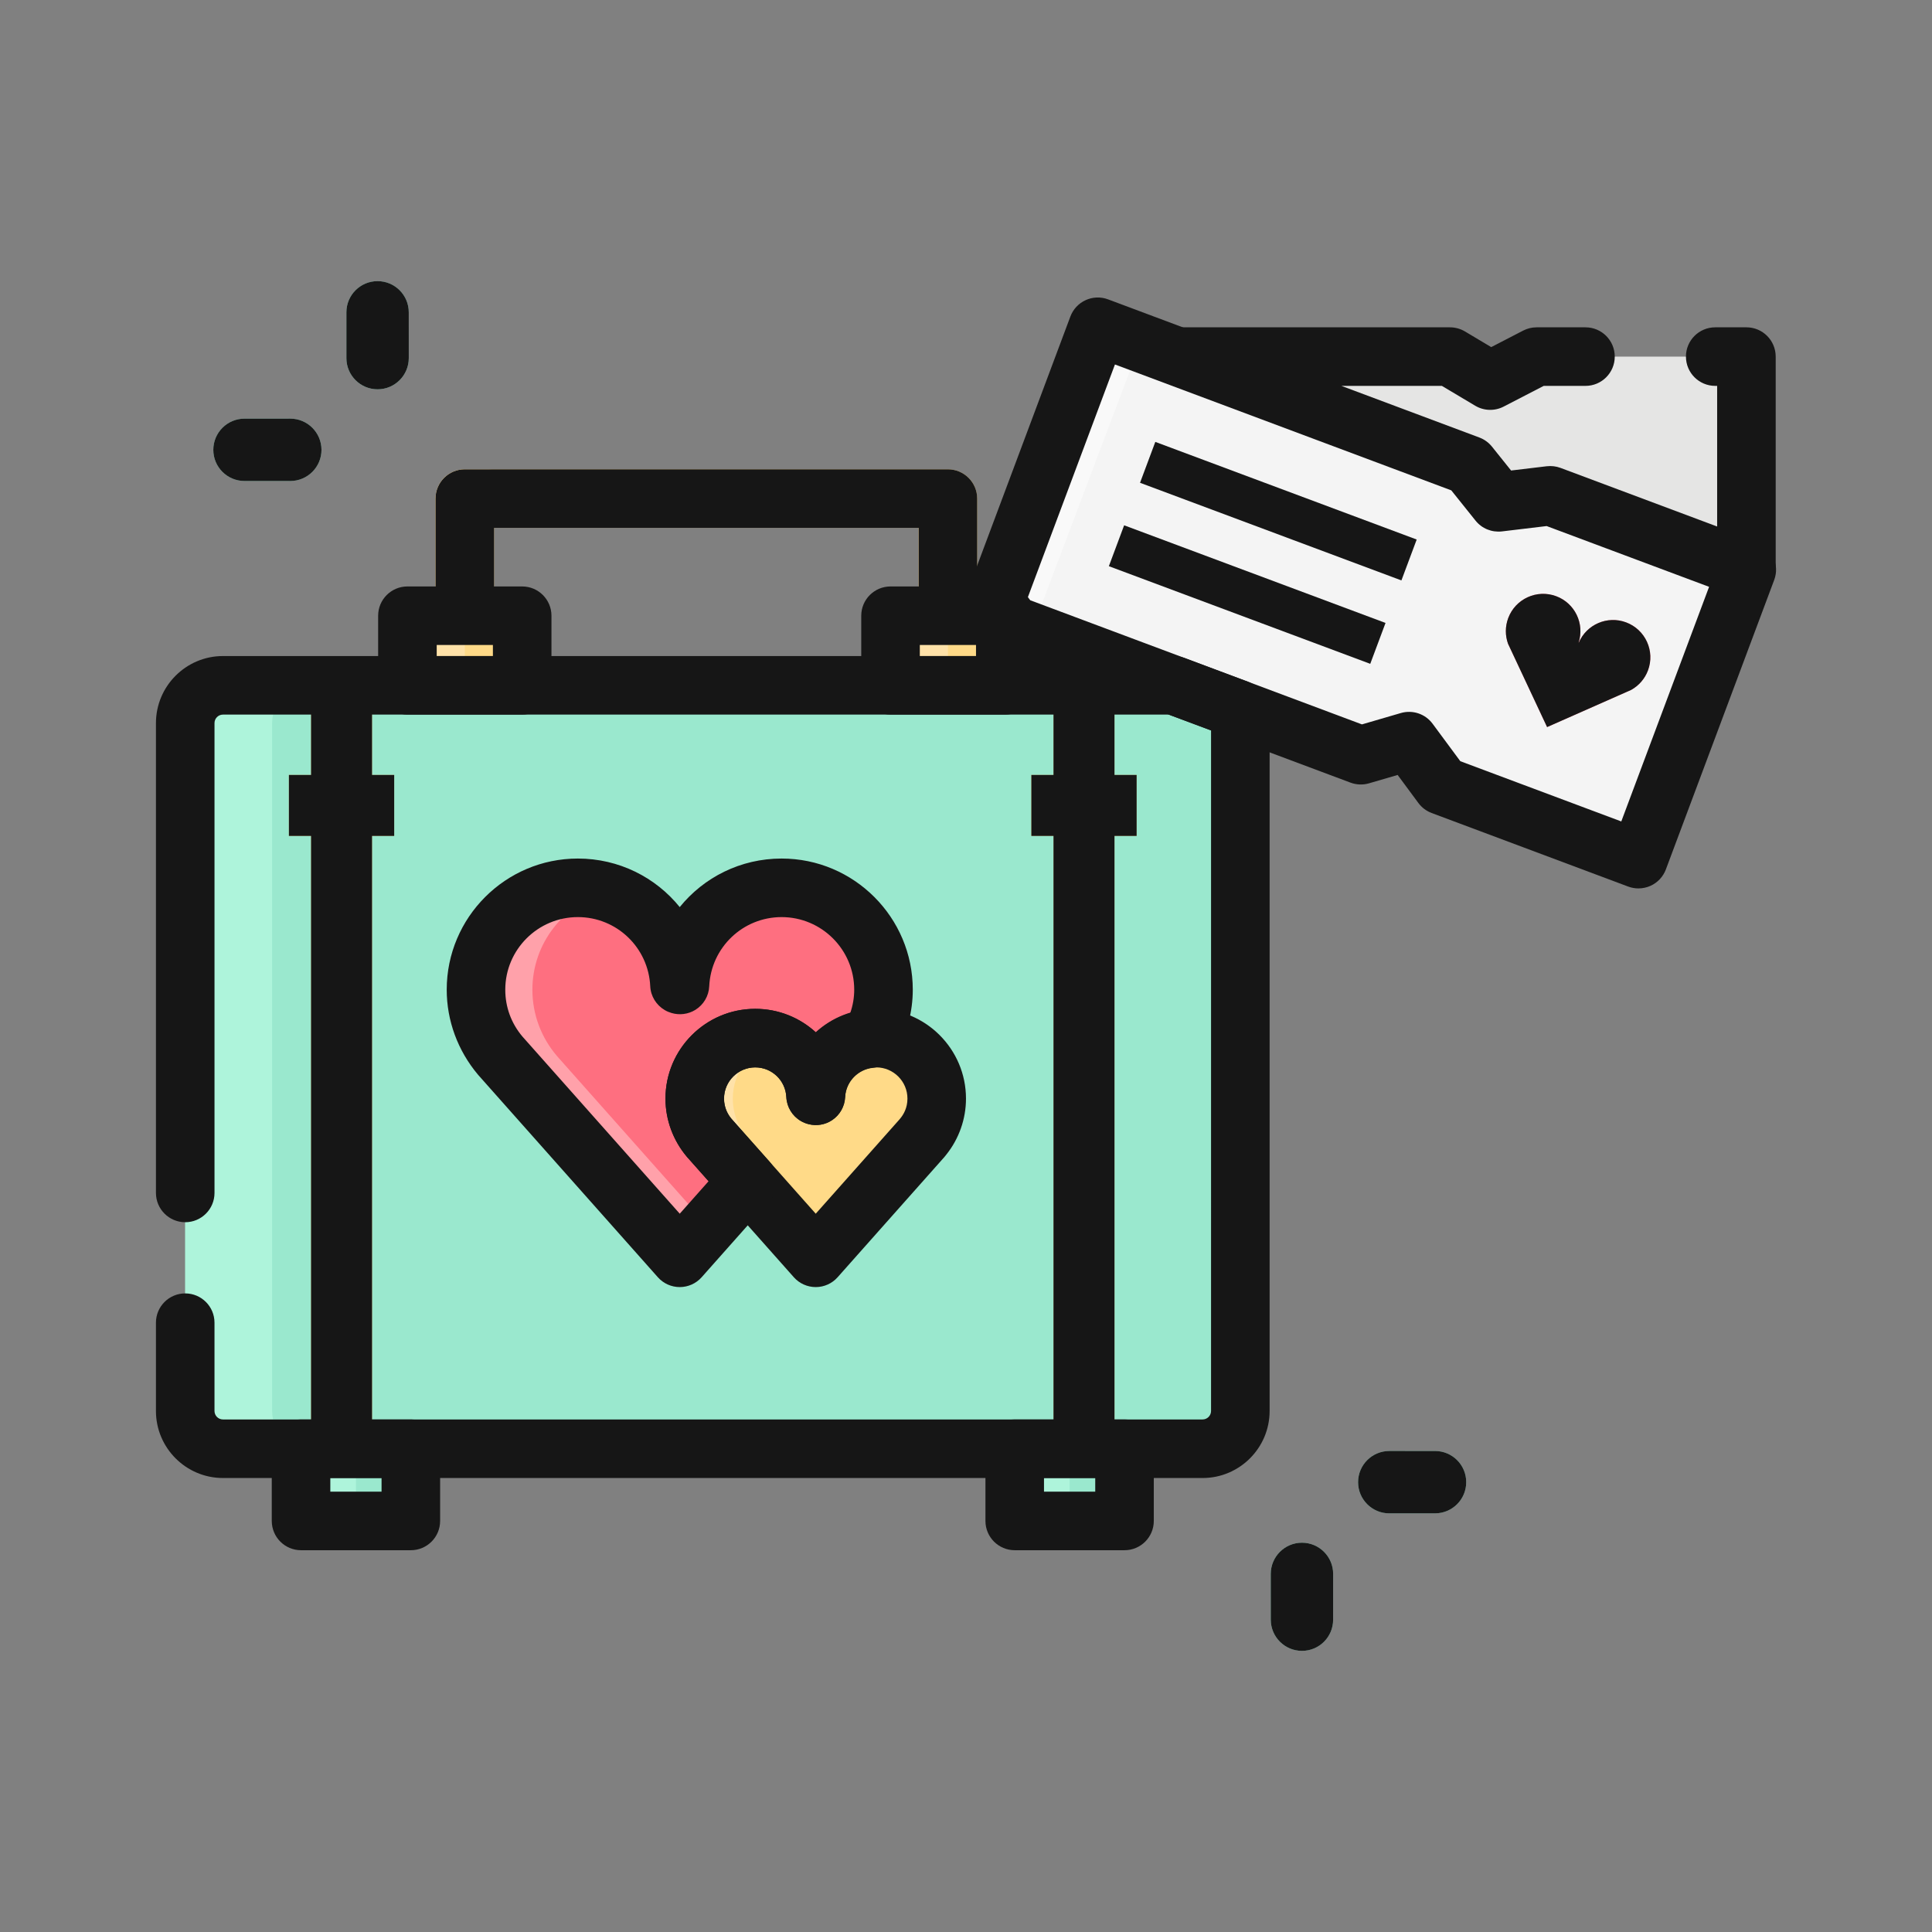 <?xml version="1.0" encoding="utf-8"?>
<!-- Generator: Adobe Illustrator 24.3.0, SVG Export Plug-In . SVG Version: 6.00 Build 0)  -->
<svg version="1.1" id="Layer_1" xmlns="http://www.w3.org/2000/svg" xmlns:xlink="http://www.w3.org/1999/xlink" x="0px" y="0px"
	 viewBox="0 0 300 300" enable-background="new 0 0 300 300" xml:space="preserve">
<rect x="0" y="0" width="300" height="300" fill="#808080" stroke="none"/>
<g>
	<g>
		<g>
			<path fill="#9AE8CE" d="M182.308,106.416H34.622c-3.238,0-5.861,2.626-5.861,5.864v106.815c0,3.238,2.622,5.864,5.861,5.864
				h152.117c3.238,0,5.861-2.625,5.861-5.864V112.28c0-0.77-0.157-1.498-0.426-2.173L182.308,106.416z"/>
		</g>
		<g>
			<path fill="#AEF4DB" d="M42.256,219.095V112.28c0-3.238,2.623-5.864,5.861-5.864H34.622c-3.238,0-5.861,2.626-5.861,5.864
				v106.815c0,3.238,2.622,5.864,5.861,5.864h13.494C44.878,224.959,42.256,222.333,42.256,219.095z"/>
		</g>
		<g>
			<rect x="46.746" y="224.959" fill="#9AE8CE" width="17.049" height="11.212"/>
		</g>
		<g>
			<rect x="157.566" y="224.959" fill="#9AE8CE" width="17.049" height="11.212"/>
		</g>
		<g>
			<path fill="#FFDA88" d="M151.737,95.61V77.424c0-2.51-2.036-4.547-4.547-4.547H72.175c-2.513,0-4.547,2.036-4.547,4.547V95.61
				h-4.363v10.807h17.819V95.61h-4.363V81.97h65.923V95.61h-4.363v10.807h17.819V95.61H151.737z"/>
		</g>
		<g>
			<g>
				<path fill="#FFE2A9" d="M76.721,72.878h-4.546c-2.513,0-4.547,2.036-4.547,4.547V95.61h4.547V77.424
					C72.175,74.914,74.208,72.878,76.721,72.878z"/>
			</g>
			<g>
				<rect x="142.645" y="81.97" fill="#FFE2A9" width="4.546" height="13.639"/>
			</g>
		</g>
		<g>
			<g>
				<path fill="#FFDA88" d="M145.498,170.594c0-5.192-4.203-9.395-9.392-9.395c-5.041,0-9.14,3.972-9.371,8.956l-0.033-0.012
					l-0.015,0.006c-0.231-4.984-4.33-8.951-9.368-8.951c-5.189,0-9.395,4.203-9.395,9.395c0,2.309,0.838,4.416,2.217,6.056h-0.003
					l16.573,18.665l16.576-18.665l-0.003-0.006C144.663,175.01,145.498,172.902,145.498,170.594z"/>
			</g>
			<g>
				<g>
					<path fill="#FFE2A9" d="M116.005,176.65h0.003c-1.379-1.64-2.217-3.747-2.217-6.056c0-4.162,2.723-7.649,6.467-8.88
						c-0.93-0.308-1.906-0.515-2.939-0.515c-5.189,0-9.395,4.203-9.395,9.395c0,2.309,0.838,4.416,2.217,6.056h-0.003l16.573,18.665
						l2.933-3.303L116.005,176.65z"/>
				</g>
			</g>
			<g>
				<path fill="#FE6F80" d="M110.139,176.65h0.003c-1.379-1.64-2.217-3.747-2.217-6.056c0-5.192,4.206-9.395,9.395-9.395
					c5.038,0,9.137,3.966,9.368,8.951l0.015-0.006l0.033,0.012c0.216-4.694,3.881-8.448,8.513-8.874
					c1.249-2.255,1.986-4.837,1.986-7.601c0-8.738-7.08-15.818-15.821-15.818c-8.486,0-15.391,6.69-15.782,15.084l-0.053-0.024
					l-0.021,0.012c-0.394-8.389-7.296-15.072-15.782-15.072c-8.735,0-15.818,7.08-15.818,15.818c0,3.889,1.406,7.441,3.733,10.2
					h-0.006l27.912,31.434l10.558-11.893L110.139,176.65z"/>
			</g>
			<g>
				<path fill="#FFA1AA" d="M86.397,163.88h0.006c-2.326-2.758-3.733-6.31-3.733-10.2c0-7.216,4.86-13.231,11.464-15.137
					c-1.391-0.403-2.835-0.681-4.36-0.681c-8.735,0-15.818,7.08-15.818,15.818c0,3.889,1.406,7.441,3.733,10.2h-0.006l27.912,31.434
					l4.357-4.908L86.397,163.88z"/>
			</g>
		</g>
		<g>
			<polygon fill="#FFDA88" points="57.772,106.416 48.3,106.416 48.3,120.331 44.86,120.331 44.86,129.803 48.3,129.803 
				48.3,224.959 57.772,224.959 57.772,129.803 61.211,129.803 61.211,120.331 57.772,120.331 			"/>
		</g>
		<g>
			<polygon fill="#FFDA88" points="176.497,120.331 173.058,120.331 173.058,106.416 163.586,106.416 163.586,120.331 
				160.146,120.331 160.146,129.803 163.586,129.803 163.586,224.959 173.058,224.959 173.058,129.803 176.497,129.803 			"/>
		</g>
		<g>
			<polygon fill="#F4F4F4" points="254.417,133.405 223.9,121.983 218.798,115.083 211.303,117.268 153.644,95.69 170.465,50.743 
				228.124,72.324 232.674,78.004 240.722,77.039 271.239,88.459 			"/>
		</g>
		<g>
			<path fill="#FE6F80" d="M255.897,104.099c1.122-2.998-0.4-6.334-3.395-7.456c-2.909-1.089-6.136,0.317-7.35,3.146l-0.014-0.015
				h-0.009c0.941-2.924-0.568-6.103-3.478-7.192c-2.995-1.122-6.334,0.399-7.456,3.395c-0.497,1.335-0.471,2.735-0.03,3.978l0,0
				l6.068,12.944l13.077-5.781l-0.003-0.003C254.459,106.47,255.397,105.431,255.897,104.099z"/>
		</g>
		<g>
			
				<rect x="195.182" y="57.842" transform="matrix(0.35 -0.937 0.937 0.35 54.514 237.606)" fill="#E5E5E4" width="6.773" height="43.314"/>
		</g>
		<g>
			
				<rect x="190.333" y="70.798" transform="matrix(0.35 -0.937 0.937 0.35 39.231 241.48)" fill="#E5E5E4" width="6.773" height="43.314"/>
		</g>
		<g>
			<g>
				<polygon fill="#E5E5E4" points="228.124,72.194 232.674,77.874 240.722,76.909 271.185,88.308 271.185,55.373 238.602,55.373 
					231.404,59.096 225.15,55.373 183.181,55.373 				"/>
			</g>
		</g>
		<g>
			<path fill="#9AE8CE" d="M58.63,43.654c2.676,0,4.842,2.167,4.842,4.843l0.003,7.107c0,2.673-2.17,4.845-4.842,4.845l0,0
				c-2.676,0-4.843-2.17-4.843-4.842v-7.113C53.791,45.818,55.96,43.651,58.63,43.654L58.63,43.654z"/>
		</g>
		<g>
			<path fill="#9AE8CE" d="M33.124,69.85c0-2.673,2.167-4.843,4.843-4.843l7.104-0.003c2.676,0,4.846,2.173,4.849,4.842l0,0
				c0,2.676-2.17,4.842-4.846,4.846l-7.107-0.003C35.291,74.689,33.122,72.522,33.124,69.85L33.124,69.85z"/>
		</g>
		<g>
			<path fill="#9AE8CE" d="M202.169,256.346c-2.673,0-4.843-2.167-4.843-4.843l-0.003-7.107c0-2.673,2.17-4.845,4.845-4.845l0,0
				c2.673,0,4.843,2.17,4.843,4.842l-0.003,7.113C207.008,254.182,204.841,256.349,202.169,256.346L202.169,256.346z"/>
		</g>
		<g>
			<path fill="#9AE8CE" d="M227.674,230.15c0.003,2.673-2.167,4.842-4.842,4.842l-7.104,0.003c-2.676,0-4.845-2.173-4.845-4.842l0,0
				c0-2.676,2.17-4.843,4.843-4.846l7.11,0.003C225.511,225.311,227.677,227.478,227.674,230.15L227.674,230.15z"/>
		</g>
		<g>
			<rect x="46.746" y="224.959" fill="#AEF4DB" width="8.525" height="11.212"/>
		</g>
		<g>
			<rect x="157.566" y="224.959" fill="#AEF4DB" width="8.525" height="11.212"/>
		</g>
		<g>
			<rect x="63.265" y="95.61" fill="#FFE2A9" width="8.909" height="10.807"/>
		</g>
		<g>
			<rect x="138.282" y="95.61" fill="#FFE2A9" width="8.909" height="10.807"/>
		</g>
		<g>
			<polygon fill="#F9F9F9" points="153.644,95.69 160.146,98.123 177.098,53.227 170.465,50.743 			"/>
		</g>
	</g>
	<g>
		<g>
			<path fill="#161616" d="M63.795,240.717H46.746c-2.511,0-4.546-2.036-4.546-4.546v-11.212c0-2.51,2.035-4.547,4.546-4.547h17.049
				c2.511,0,4.547,2.036,4.547,4.547v11.212C68.342,238.681,66.307,240.717,63.795,240.717z M51.292,231.624h7.956v-2.119h-7.956
				V231.624z"/>
		</g>
		<g>
			<path fill="#161616" d="M174.615,240.717h-17.049c-2.511,0-4.546-2.036-4.546-4.546v-11.212c0-2.51,2.035-4.547,4.546-4.547
				h17.049c2.511,0,4.546,2.036,4.546,4.547v11.212C179.161,238.681,177.126,240.717,174.615,240.717z M162.112,231.624h7.956
				v-2.119h-7.956V231.624z"/>
		</g>
		<g>
			<path fill="#161616" d="M156.1,110.963h-17.819c-2.512,0-4.547-2.036-4.547-4.546V95.61c0-2.51,2.035-4.546,4.547-4.546H156.1
				c2.512,0,4.547,2.036,4.547,4.546v10.807C160.647,108.926,158.612,110.963,156.1,110.963z M142.828,101.87h8.726v-1.714h-8.726
				V101.87z"/>
		</g>
		<g>
			<path fill="#161616" d="M81.084,110.963H63.265c-2.512,0-4.547-2.036-4.547-4.546V95.61c0-2.51,2.035-4.546,4.547-4.546h17.819
				c2.511,0,4.547,2.036,4.547,4.546v10.807C85.631,108.926,83.596,110.963,81.084,110.963z M67.812,101.87h8.726v-1.714h-8.726
				V101.87z"/>
		</g>
		<g>
			<g>
				<path fill="#161616" d="M151.737,95.61h-9.093V81.97H76.721V95.61h-9.093V77.424c0-2.51,2.034-4.547,4.547-4.547h75.016
					c2.51,0,4.547,2.036,4.547,4.547V95.61z"/>
			</g>
		</g>
		<g>
			<path fill="#161616" d="M126.667,199.858L126.667,199.858c-1.299,0-2.537-0.556-3.4-1.527l-16.573-18.665
				c-2.196-2.608-3.361-5.799-3.361-9.075c0-7.687,6.253-13.941,13.938-13.941c3.616,0,6.914,1.373,9.393,3.638
				c2.479-2.264,5.779-3.638,9.396-3.638c7.686,0,13.938,6.254,13.938,13.941c0,3.173-1.091,6.257-3.077,8.726
				c-0.087,0.118-0.181,0.237-0.281,0.349l-16.576,18.665C129.204,199.302,127.966,199.858,126.667,199.858z M117.272,165.742
				c-2.671,0-4.845,2.176-4.845,4.848c0,1.459,0.623,2.504,1.147,3.126l13.093,14.749l12.993-14.631
				c0.034-0.044,0.07-0.089,0.107-0.13c0.521-0.616,1.141-1.655,1.141-3.114c0-2.673-2.174-4.848-4.845-4.848
				c-2.59,0-4.712,2.031-4.832,4.62c-0.067,1.444-0.817,2.77-2.02,3.573c-1.08,0.722-2.409,0.941-3.655,0.622
				c-0.417-0.104-0.823-0.266-1.203-0.491c-1.328-0.778-2.177-2.17-2.25-3.706C121.98,167.77,119.859,165.742,117.272,165.742z"/>
		</g>
		<g>
			<path fill="#161616" d="M105.551,199.858c-1.299,0-2.537-0.556-3.399-1.527l-27.912-31.434c-3.17-3.762-4.873-8.424-4.873-13.219
				c0-11.23,9.136-20.364,20.364-20.364c6.379,0,12.084,2.927,15.818,7.539c3.734-4.612,9.439-7.539,15.821-7.539
				c11.23,0,20.367,9.134,20.367,20.364c0,3.389-0.883,6.775-2.553,9.8c-0.728,1.317-2.063,2.19-3.564,2.329
				c-2.392,0.219-4.279,2.178-4.39,4.558c-0.068,1.441-0.818,2.767-2.022,3.57c-1.08,0.722-2.414,0.938-3.654,0.622
				c-0.417-0.104-0.823-0.266-1.203-0.491c-1.328-0.778-2.177-2.17-2.25-3.706c-0.121-2.59-2.242-4.618-4.829-4.618
				c-2.671,0-4.845,2.176-4.845,4.848c0,1.459,0.623,2.504,1.147,3.126h-0.002l5.936,6.684c1.529,1.723,1.529,4.315,0,6.038
				l-10.558,11.893C108.088,199.302,106.85,199.858,105.551,199.858z M89.73,142.406c-6.214,0-11.271,5.056-11.271,11.271
				c0,2.693,0.919,5.206,2.658,7.27l24.434,27.516l4.478-5.044l-3.334-3.753c-0.027-0.03-0.053-0.062-0.08-0.092
				c-2.116-2.516-3.281-5.707-3.281-8.983c0-7.687,6.253-13.941,13.938-13.941c3.633,0,6.948,1.388,9.432,3.673
				c1.51-1.373,3.321-2.421,5.323-3.031c0.409-1.169,0.616-2.377,0.616-3.614c0-6.216-5.057-11.271-11.274-11.271
				c-6.025,0-10.962,4.721-11.24,10.747c-0.069,1.501-0.875,2.868-2.153,3.658c-1.117,0.687-2.472,0.853-3.707,0.482
				c-0.361-0.104-0.713-0.252-1.045-0.447c-1.327-0.778-2.183-2.167-2.255-3.703C100.685,147.124,95.749,142.406,89.73,142.406z"/>
		</g>
		<g>
			<rect x="48.3" y="106.416" fill="#161616" width="9.472" height="118.542"/>
		</g>
		<g>
			<rect x="163.586" y="106.416" fill="#161616" width="9.472" height="118.542"/>
		</g>
		<g>
			<rect x="44.86" y="120.331" fill="#161616" width="16.351" height="9.472"/>
		</g>
		<g>
			<rect x="160.146" y="120.331" fill="#161616" width="16.351" height="9.472"/>
		</g>
		<g>
			<path fill="#161616" d="M254.417,137.952c-0.539,0-1.079-0.095-1.594-0.287l-30.517-11.422c-0.823-0.311-1.539-0.85-2.062-1.557
				l-3.217-4.351l-4.452,1.299c-0.94,0.275-1.948,0.234-2.867-0.107L152.05,99.949c-1.129-0.423-2.044-1.279-2.544-2.374
				c-0.499-1.098-0.543-2.35-0.12-3.478l16.821-44.946c0.422-1.131,1.276-2.045,2.374-2.545c1.097-0.503,2.346-0.545,3.478-0.121
				l57.659,21.581c0.767,0.287,1.443,0.778,1.955,1.418l2.969,3.706l5.538-0.663c0.724-0.08,1.453,0.003,2.136,0.255l30.517,11.419
				c1.129,0.423,2.044,1.279,2.544,2.374c0.499,1.098,0.543,2.35,0.12,3.478l-16.821,44.947c-0.422,1.131-1.276,2.045-2.374,2.546
				C255.703,137.815,255.061,137.952,254.417,137.952z M226.755,118.197l24.998,9.356l13.633-36.431l-25.223-9.436l-6.948,0.832
				c-1.582,0.175-3.108-0.444-4.091-1.672l-3.767-4.703l-52.229-19.547l-13.633,36.431l51.987,19.456l6.043-1.764
				c1.831-0.53,3.795,0.13,4.928,1.663L226.755,118.197z"/>
		</g>
		<g>
			<path fill="#161616" d="M186.739,229.505H34.622c-5.738,0-10.407-4.671-10.407-10.41v-13.71c0-2.51,2.035-4.546,4.546-4.546
				s4.546,2.036,4.546,4.546v13.71c0,0.725,0.589,1.317,1.314,1.317h152.117c0.725,0,1.314-0.592,1.314-1.317V113.42l-6.568-2.457
				H34.622c-0.725,0-1.314,0.592-1.314,1.317v72.959c0,2.51-2.035,4.546-4.546,4.546s-4.546-2.036-4.546-4.546V112.28
				c0-5.739,4.669-10.41,10.407-10.41h147.686c0.545,0,1.083,0.098,1.592,0.287l9.865,3.691c1.2,0.45,2.155,1.385,2.63,2.575
				c0.497,1.246,0.75,2.543,0.75,3.857v106.815C197.146,224.834,192.476,229.505,186.739,229.505z"/>
		</g>
		<g>
			<path fill="#161616" d="M255.897,104.099c1.122-2.998-0.4-6.334-3.395-7.456c-2.909-1.089-6.136,0.317-7.35,3.146l-0.014-0.015
				h-0.009c0.941-2.924-0.568-6.103-3.478-7.192c-2.995-1.122-6.334,0.399-7.456,3.395c-0.497,1.335-0.471,2.735-0.03,3.978l0,0
				l6.068,12.944l13.077-5.781l-0.003-0.003C254.459,106.47,255.397,105.431,255.897,104.099z"/>
		</g>
		<g>
			
				<rect x="195.182" y="57.842" transform="matrix(0.35 -0.937 0.937 0.35 54.514 237.606)" fill="#161616" width="6.773" height="43.314"/>
		</g>
		<g>
			
				<rect x="190.333" y="70.798" transform="matrix(0.35 -0.937 0.937 0.35 39.231 241.48)" fill="#161616" width="6.773" height="43.314"/>
		</g>
		<g>
			<path fill="#161616" d="M271.185,92.854c-0.537,0-1.076-0.095-1.594-0.287l-29.428-11.011l-6.948,0.832
				c-1.582,0.175-3.108-0.444-4.091-1.672l-3.767-4.703l-43.771-16.38c-2.059-0.772-3.271-2.907-2.88-5.07
				c0.392-2.161,2.275-3.736,4.474-3.736h41.969c0.818,0,1.622,0.222,2.326,0.639l4.083,2.433l4.955-2.563
				c0.645-0.334,1.362-0.509,2.088-0.509h7.592c2.511,0,4.546,2.036,4.546,4.547c0,2.51-2.035,4.546-4.546,4.546h-6.487
				l-6.216,3.215c-1.393,0.722-3.064,0.675-4.415-0.13l-5.178-3.084h-15.6l21.419,8.016c0.767,0.287,1.443,0.778,1.955,1.418
				l2.969,3.706l5.538-0.663c0.724-0.08,1.453,0,2.136,0.255l24.323,9.102V59.919h-0.299c-2.512,0-4.546-2.036-4.546-4.546
				c0-2.51,2.035-4.547,4.546-4.547h4.845c2.512,0,4.546,2.036,4.546,4.547v32.935c0,1.492-0.731,2.886-1.955,3.735
				C273.004,92.579,272.098,92.854,271.185,92.854z"/>
		</g>
		<g>
			<path fill="#161616" d="M58.63,43.654c2.676,0,4.842,2.167,4.842,4.843l0.003,7.107c0,2.673-2.17,4.845-4.842,4.845l0,0
				c-2.676,0-4.843-2.17-4.843-4.842v-7.113C53.791,45.818,55.96,43.651,58.63,43.654L58.63,43.654z"/>
		</g>
		<g>
			<path fill="#161616" d="M33.124,69.85c0-2.673,2.167-4.843,4.843-4.843l7.104-0.003c2.676,0,4.846,2.173,4.849,4.842l0,0
				c0,2.676-2.17,4.842-4.846,4.846l-7.107-0.003C35.291,74.689,33.122,72.522,33.124,69.85L33.124,69.85z"/>
		</g>
		<g>
			<path fill="#161616" d="M202.169,256.346c-2.673,0-4.843-2.167-4.843-4.843l-0.003-7.107c0-2.673,2.17-4.845,4.845-4.845l0,0
				c2.673,0,4.843,2.17,4.843,4.842l-0.003,7.113C207.008,254.182,204.841,256.349,202.169,256.346L202.169,256.346z"/>
		</g>
		<g>
			<path fill="#161616" d="M227.674,230.15c0.003,2.673-2.167,4.842-4.842,4.842l-7.104,0.003c-2.676,0-4.845-2.173-4.845-4.842l0,0
				c0-2.676,2.17-4.843,4.843-4.846l7.11,0.003C225.511,225.311,227.677,227.478,227.674,230.15L227.674,230.15z"/>
		</g>
	</g>
</g>
</svg>
